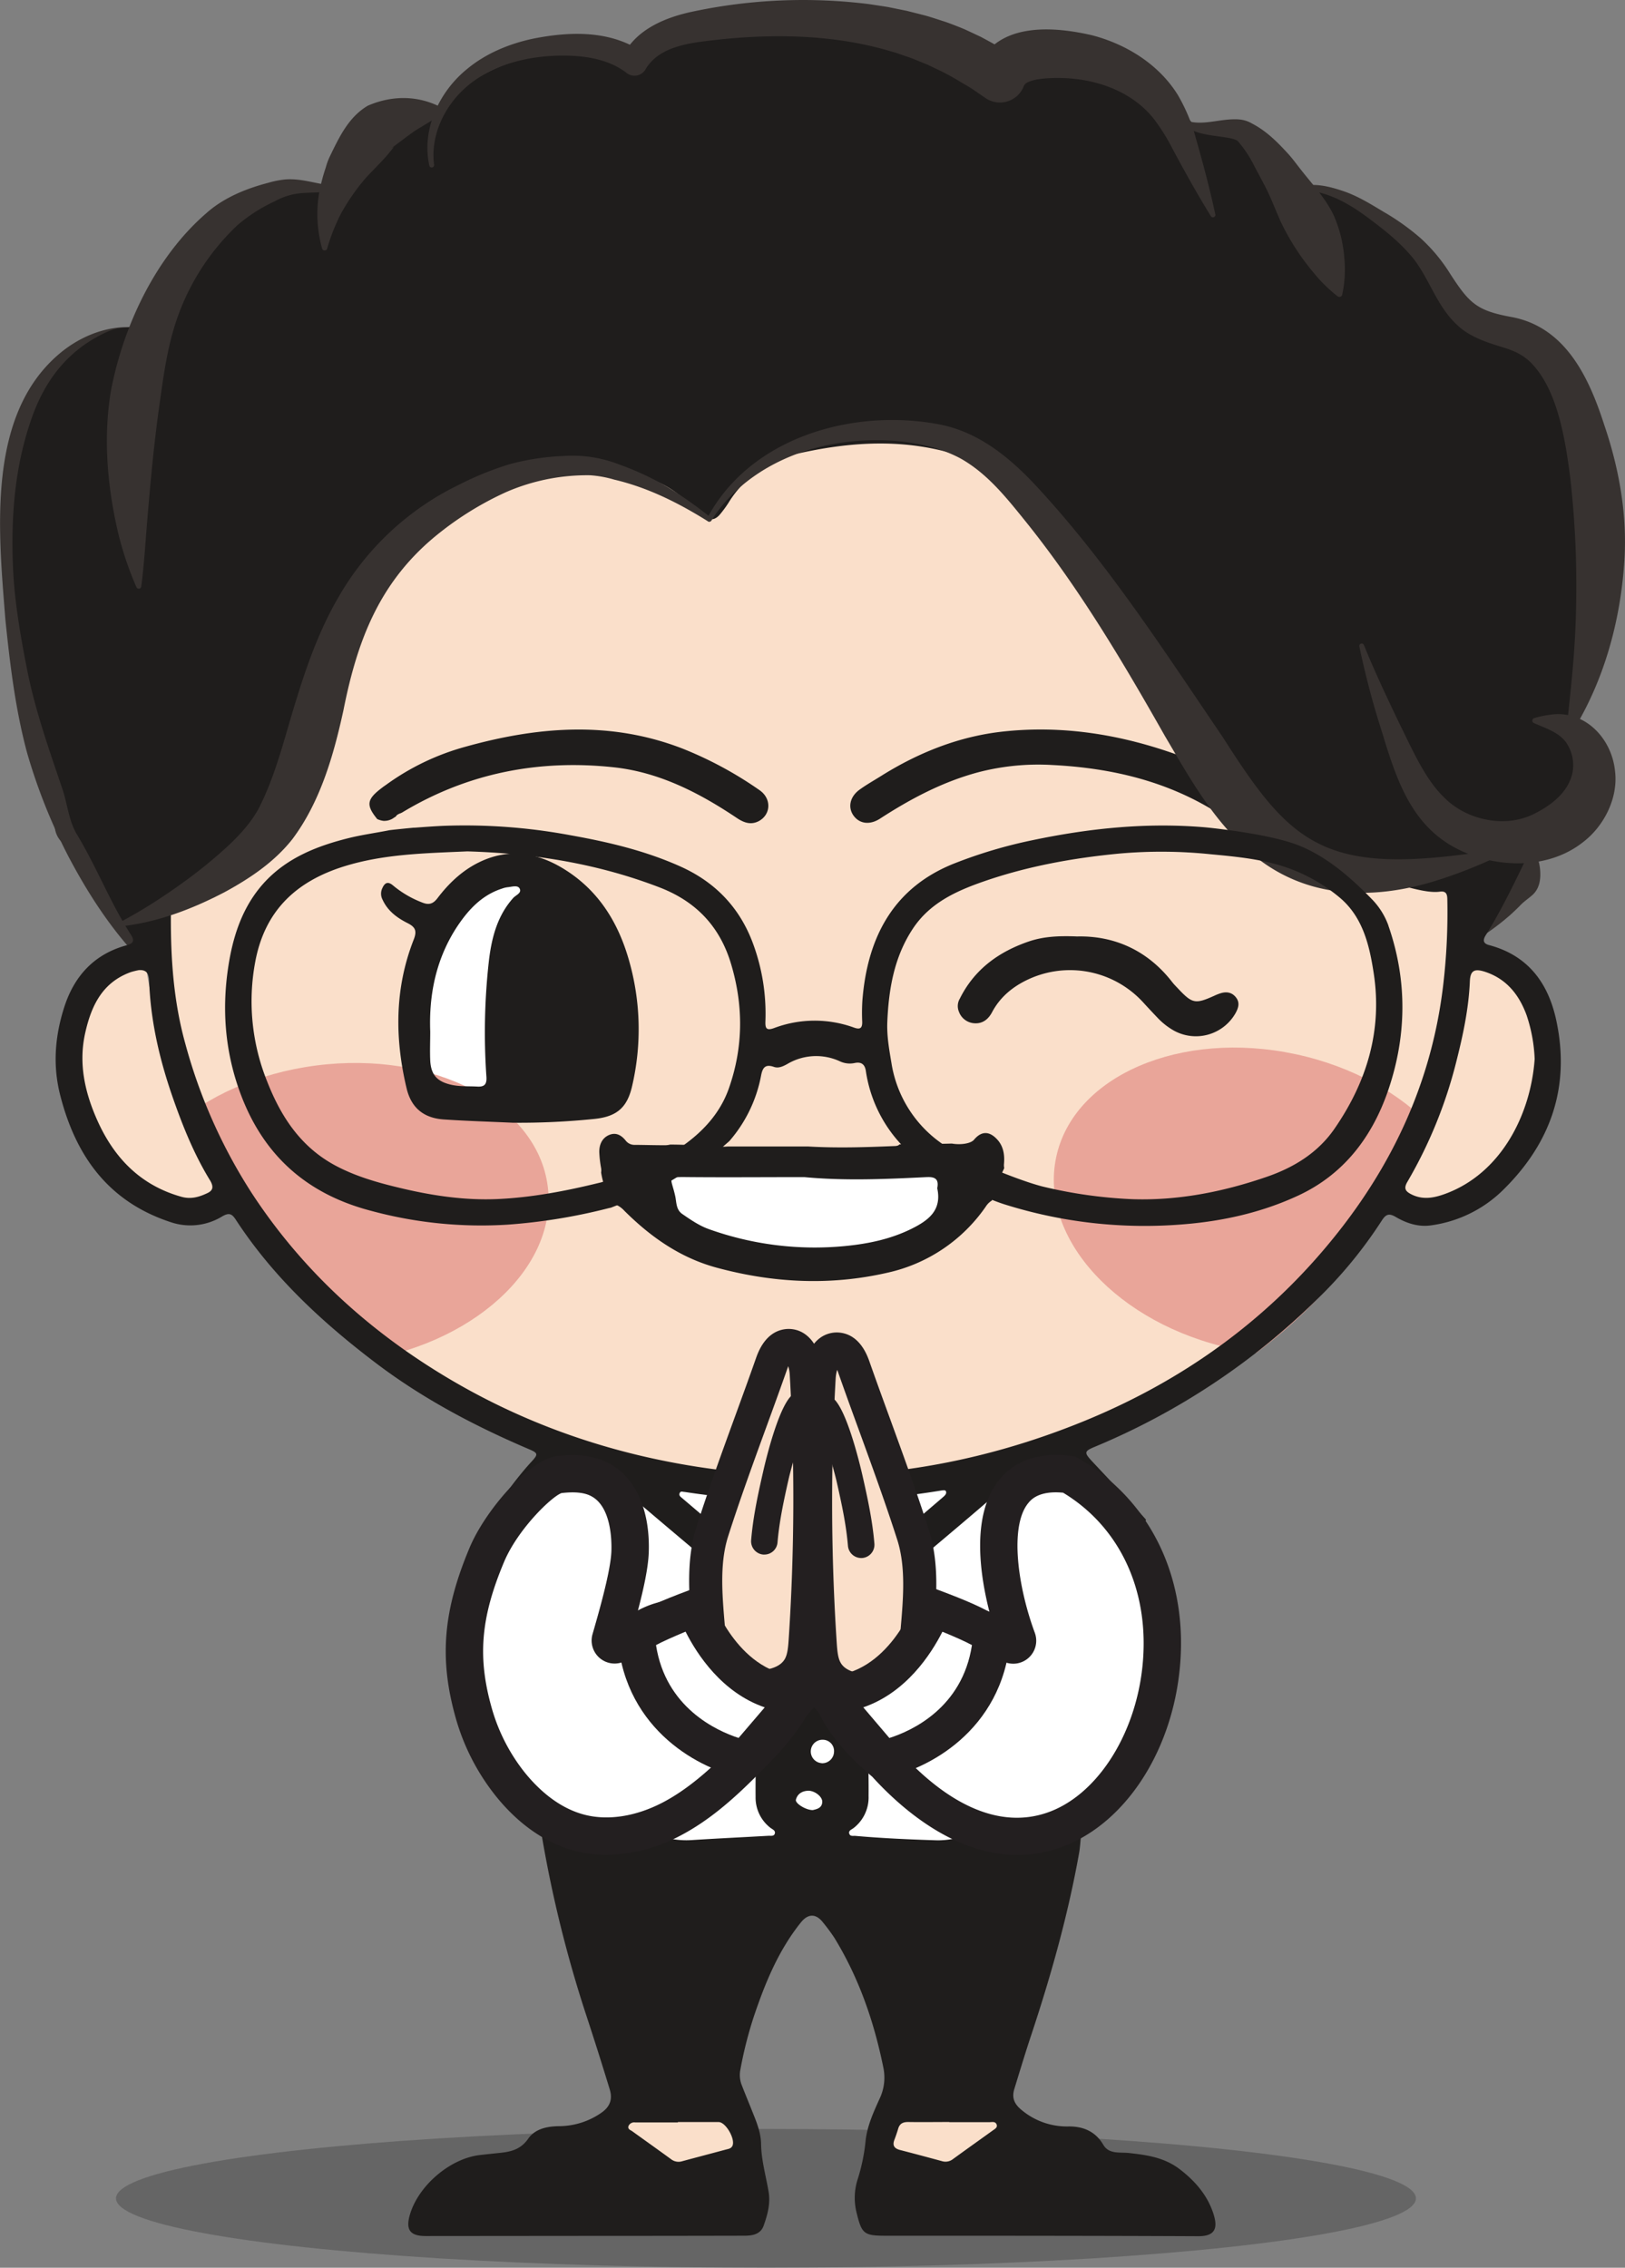 <svg xmlns="http://www.w3.org/2000/svg" xmlns:xlink="http://www.w3.org/1999/xlink" viewBox="0 0 608.89 849.43"><rect x="0" y="0" width="608.89" height="849.43" fill="#808080" stroke="none"/><defs><style>.cls-1{fill:none;}.cls-2{fill:#343333;opacity:0.34;}.cls-3{fill:#373230;}.cls-4{fill:#fadfca;}.cls-5{fill:#fff;}.cls-6{clip-path:url(#clip-path);}.cls-7{fill:#e9a599;}.cls-8{fill:#1f1d1c;}.cls-9{fill:#231f20;}</style><clipPath id="clip-path"><path class="cls-1" d="M546.24,371.28s-8,131.79-143.78,167.35S186.68,533,186.68,533s-86.26-48.8-106.83-99.84-16.07-97-16.07-97L34.93,190.92,285.62,23.19,556.16,290.12Z"/></clipPath></defs><g id="Layer_2" data-name="Layer 2"><g id="Layer_1-2" data-name="Layer 1"><ellipse class="cls-2" cx="287.01" cy="823.44" rx="243.54" ry="25.99"/><path class="cls-3" d="M51.76,124.6c-10.72,0-20.52,5.61-27.38,13.52-14.28,16.39-14.16,39-12.34,59.71a326.28,326.28,0,0,0,8,49.93c2.47,9.7,5.5,19.47,8.15,29.1,1,3.19,1.86,6.45,2.71,9.68.82,2.79,2,6.88,2.68,9.7,2.61,9.07,5.23,18.19,8,27.23,3.13,10.43,6.47,20.86,9.42,31.75a.93.93,0,0,1-.65,1.14.94.94,0,0,1-.94-.28c-9.42-10.57-17-22.5-23.6-34.95a212.1,212.1,0,0,1-15.68-39.21c-4.39-16.31-6.41-33.25-8.13-50C-.49,199.79-5.23,156,22,132.71c8.16-7,19.15-11.35,29.91-9.91a.9.9,0,0,1-.13,1.8Z"/><path class="cls-3" d="M551.27,351.2c1.85-6.55,4.07-13.52,6.33-19.94a36.41,36.41,0,0,0,1.12-5.06c1-4.77,5.81-7,10.23-8.39a23.12,23.12,0,0,1,4-.76,1.61,1.61,0,0,1,1.6.82A19.05,19.05,0,0,1,577,325c.45,3.93.06,7.82-3,10.42-1.41,1.21-3,2.3-4.24,3.58-.94,1-2.88,2.83-3.88,3.73a95,95,0,0,1-8.57,6.67c-1.33.87-3.25,2.16-4.63,2.92a1,1,0,0,1-1.43-1.11Z"/><path class="cls-3" d="M53.52,329.21c-15.71,0-24.61-8.36-30.17-13.58a9,9,0,1,1,12.34-13.15c6.52,6.12,11.22,9.75,21.56,8.45,5-.63,10.53-5.12,16.28-13.35,3.13-4.49,5.47-15.46,6-27.94a9,9,0,1,1,18,.69c-.37,9.65-2,27.37-9.19,37.58C79.39,320.68,70,327.52,59.49,328.83A48.35,48.35,0,0,1,53.52,329.21Z"/><path class="cls-4" d="M246.91,816.12a4.53,4.53,0,0,0,5.2,1.26l24-5.41a27.79,27.79,0,0,0,1.85-11.63,14.45,14.45,0,0,0-5.24-10.28,19.59,19.59,0,0,0-8.27-3.16c-8.69-1.68-27.92-3.85-34,4.62C223.59,801,240.85,810.78,246.91,816.12Z"/><polygon class="cls-4" points="339.23 788.28 373.28 788.28 383.45 800.22 348.96 817.02 329.94 810.39 339.23 788.28"/><path class="cls-5" d="M400.69,682.49l4.43-66.77,7.11,7.34A161.67,161.67,0,0,1,418,599.49c2.62-8.38,5.62-16.7,9-24.85-19.15-18-31-29.15-31-29.15s-61.3,11.62-66.51,11.74-84.5-4.7-84.5-4.7l-30.52-9.39s-21,20.92-38.48,41.2c.48,1.29,1,2.59,1.44,3.88,2.79,7.66,5.61,15.34,8,23.14q2.43,8.08,4.08,16.36c3.11-5.3,7.11-9.83,12.82-11.72-1.5,14.22-3,28.77.33,42.68s12.36,27.32,25.92,31.87c7.39,2.48,15.51,2.19,22.84,4.83,5.07,1.82,9.63,5,14.88,6.21,8,1.83,16.15-1.15,24.18-2.76,12.35-2.48,25.09-1.72,37.66-.94l40.13,2.48c4.34-8.14,11.21-10.55,13.1-1.52,1.92,9.21,12-8.2,13.26-8S413.53,681.3,400.69,682.49Z"/><path class="cls-4" d="M62.3,306.65l-5.17,69.52-2.75-15.73C42.08,358.27,30,368.12,26.23,380s-.85,25,4.08,36.43c4.51,10.48,11,20.49,20.36,26.94s22.2,8.75,32.45,3.74c30.79,33,62.65,66.78,103.56,85.84,39.39,18.35,84.07,21.54,127.53,21.18,35-.29,70.87-2.92,102.54-17.74,16.17-7.58,30.78-18.14,44.56-29.5a424.33,424.33,0,0,0,58.78-59.12c6.56,6.19,18.53,6.59,26.91,3.27s15-10,20.34-17.28c9.74-13.19,16.29-29.67,13.81-45.87s-15.92-31.25-32.31-31.79a133.5,133.5,0,0,0-7.5-37.39c-1-2.91-2.28-5.94-4.75-7.79-4.39-3.28-10.53-1.6-16-1.65-9.84-.08-18.78-6.37-24.61-14.3s-9.1-17.4-12.41-26.67c-12.38-34.64-26.86-69.24-50.4-97.51s-57.5-49.73-94.27-50.68c-18.93-.49-39.46,5.55-50.21,21.14-5.07,7.36-7.58,16.25-12.67,23.59-1.41,2-3.21,4-5.63,4.48-3,.54-5.78-1.49-8.24-3.29A98.22,98.22,0,0,0,115,203.85c-9.4,20.2-11.93,43.59-24.55,62C80.54,280.21,63.6,289.23,62.3,306.65Z"/><path class="cls-5" d="M199.49,413.18l-47.32-5.3s1.51-65.39,23.53-76.7S211,340.66,211,340.66l.88,71.64Z"/><path class="cls-5" d="M245.48,436.62H361.34a28.13,28.13,0,0,1-12.9,26.43c-15.4,10.27-61.84,12-64.05,11.16s-37.81-13.91-37.81-13.91Z"/><g class="cls-6"><ellipse class="cls-7" cx="473.64" cy="450.03" rx="56.42" ry="79.63" transform="translate(-65.42 819.19) rotate(-77.94)"/><ellipse class="cls-7" cx="125.56" cy="454.61" rx="80.3" ry="55.95" transform="translate(-57.17 19.82) rotate(-7.36)"/></g><path class="cls-8" d="M371.67,449.68a76.17,76.17,0,0,1,4.62-12.13,5.21,5.21,0,0,1-.09-1.62c.28-3.36-.18-6.6-2.62-9.2-2.95-3.16-5.9-3.07-8.62.18-1.22,1.47-5.07,2-8.31,1.43-6.54.22-13.08.05-19.62.31-.57.69-1.66.61-2.55.65-10.53.44-21.07.75-31.62.14-10,0-20,0-29.93,0-1.1,0-2.55.38-3.24-.6-6.17.36-12.4-.1-18.57-.12a8.11,8.11,0,0,1-2.21.25c-3.63,0-7.25-.11-10.88-.14a4.16,4.16,0,0,1-3.56-1.57c-1.58-2-3.62-3.24-6.24-2.13s-3.7,3.61-3.68,6.36a41.48,41.48,0,0,0,.69,6.07,4.81,4.81,0,0,1,0,1.61,28.89,28.89,0,0,0,3.36,9.75,16.76,16.76,0,0,0,1.37,2,9.3,9.3,0,0,1,4,2.62c9.81,9.76,20.9,17.6,34.6,21.3,21.18,5.72,42.43,6.8,63.91,1.89a60.62,60.62,0,0,0,36.93-24.83A6.84,6.84,0,0,1,371.67,449.68Zm-29.92,10.49c-8,4-16.5,5.73-25.18,6.57a117.66,117.66,0,0,1-50.86-6.31c-3.68-1.3-6.83-3.49-10-5.66-2.45-1.66-2.19-4.41-2.7-6.72-1.6-7.34-3.77-7.23,5.51-7.14,14.27.12,28.55,0,42.83,0,15.3,1.44,30.59.75,45.87,0,3.07-.15,4.6.68,4,4a.92.92,0,0,0,0,.33C352.88,453.26,348.07,457,341.75,460.17Z"/><path class="cls-8" d="M329.77,306.62c11.46-7.42,23.38-13.75,36.7-17.33a89.27,89.27,0,0,1,28-2.73c22.18,1.13,43.25,6.1,62.21,18.23.34.22.8.3,1,.78a28.72,28.72,0,0,0,7.68.59,8.13,8.13,0,0,1,1.31-1c-.82-5-2.86-7.57-6.29-11-1.13-1.14-3.92-4-5.14-5.05,0,0,0,.06,0,.09-4.85-2.12-9.2-4.72-14-6.44-21.22-7.64-43.09-11.2-65.52-8.73-16.38,1.8-31.59,7.86-45.61,16.65-2.68,1.68-5.46,3.24-8,5.08-3.66,2.63-4.51,6.66-2.28,9.75S325.93,309.12,329.77,306.62Z"/><path class="cls-8" d="M284.55,295.94a141.94,141.94,0,0,0-28.62-15.47c-27.19-10.59-54.42-8.35-81.76-.7A91.78,91.78,0,0,0,144.63,294c-.46.33-.94.63-1.39,1-5.76,4.32-6.25,6.46-1.9,11.79a8,8,0,0,0,2.32.68,6.22,6.22,0,0,0,3.42-.82c.4-.27.8-.54,1.22-.78.54-1,1.66-1.1,2.41-1.55,24.48-14.78,51.19-19.95,79.33-16.91,17,1.84,32,9.56,46.08,19,2.63,1.76,5.27,2.71,8.25,1.13C288.9,305.05,289.17,299.1,284.55,295.94Z"/><path class="cls-8" d="M592.71,263.13a11.7,11.7,0,0,0,.51-1.62c4.52-19,8.1-38.26,8-57.91a151,151,0,0,0-2.51-29c-2.68-13.4-6.25-26.48-15.53-37.06-6.84-7.81-14.66-14.18-25.68-14.89a3.42,3.42,0,0,1-2.88-2.05c-.72-1.28-1.39-2.59-2.13-3.85-8.82-15-21.51-26.11-35.86-35.48-9.06-5.91-18.74-10.64-29.81-11.16-3.93-.19-5.7-2.09-7.69-5.18-6.81-10.57-15.87-17.88-29.27-17.79a4.35,4.35,0,0,1-3.6-1.59,64.21,64.21,0,0,0-10-9.66c-18.49-14.65-39.22-20-62.35-14.62a11.58,11.58,0,0,1-8.63-1.12C349.14,11.78,332.09,6.66,313.66,7c-6.35.1-12.71.19-19.05,0C274.74,6.3,256.4,11.66,239,20.86a7.73,7.73,0,0,1-6.1.62A67.37,67.37,0,0,0,207,19.55a73.05,73.05,0,0,0-43.45,21.74c-3.63,3.7-7,7-12.64,5.94a4.64,4.64,0,0,0-2,.42,38.75,38.75,0,0,0-23.7,19.47A4.38,4.38,0,0,1,121,69.8,48.24,48.24,0,0,0,103,73.92c-21.59,10.15-39.44,24.6-51.3,45.68-1.21,2.14-2.5,3.14-5,3.13-3.21,0-6.17,1.29-9,2.74-13.11,6.75-21.16,17.71-25.9,31.36C5.58,174.6,4.13,192.92,4.83,211.6c.5,13.17,2.73,26,5.26,38.89,3,15.34,8.2,30,13.21,44.79,2,5.75,2.36,12.05,5.57,17.35,7.38,12.2,12.49,25.61,20.25,37.59,1.39,2.16.76,3.19-1.61,3.83-12.21,3.3-19.72,11.55-23.46,23.27-3.46,10.81-4.36,21.77-1.47,33,5.86,22.87,18.17,39.87,41.43,47.48a22.87,22.87,0,0,0,19.24-2.17c2.62-1.52,3.68-.95,5.1,1.23,14,21.46,32.46,38.53,52.68,53.84,17.58,13.3,37,23.52,57.22,32.14,3.38,1.43,3.47,1.89.88,4.68-7.69,8.31-27.32,34-18.24,40.69,2.61,1.93-2.91-9.1-4-7.74,1.56,3.84-1,3.85.44,7.73.24.66.47,1.31.71,2,.85-1.14,1.67-2.31,2.55-3.44,9.59-12.36,20.29-23.79,31.14-35.06a6.47,6.47,0,0,1,7.32-1.85c4.47,1.37,8.58,3,12.26,6.2,15.54,13.39,31.3,26.53,47,39.74,3.11,2.61,6.18,4.8,10.72,2.48,2.39-1.22,1.68,1.24,1.36,2.28a86.9,86.9,0,0,0-2.68,11.23,372.52,372.52,0,0,0-4.59,61.32,14.29,14.29,0,0,0,5.54,11.53c.75.6,2.05,1,1.64,2.25-.34,1-1.54.7-2.4.75-9.62.55-19.25,1-28.87,1.62-7.94.48-14.93-2.1-21.38-6.48-1.22-.82-2.38-1.73-3.6-2.56-3-2.06-3.81-1.72-4,1.8a2.83,2.83,0,0,1-.53,1.9c-2.16,2.35-10.22,1.09-12.22-1.43-6.16-7.74-6.42-16.87-6.63-26.05-.07-3.17,0-6.34,0-9.52-.76-11.36.83-22.64,1.11-34A99,99,0,0,0,209,586.62c-.63-2.58-1.94-4.47-4.86-4.17s-3.09,2.81-2.91,4.93c.82,9.23-2.88,16.63-8,24.12-2,2.94-3.77,6-5.45,9.06a168,168,0,0,1,4,22.36c1-2.83,2.11-5.65,3.19-8.47.49-1.27,1-2.46,2.64-2.81a6.73,6.73,0,0,1,.22,1.45c-.65,12,0,24,.5,36,.12,3.28.35,6.68,1.91,9.56,1.78,3.28,2.36,6.66,3,10.26a463.64,463.64,0,0,0,16.23,65.33q4.66,14.14,9,28.39c1.09,3.57.21,6.44-3.17,8.77a28,28,0,0,1-15.87,5c-4.48.06-8.94,1-11.51,4.69-2.77,4-6.44,4.9-10.66,5.32q-3.72.38-7.41.8c-11.3,1.28-23.34,11.66-26.37,22.71-1.47,5.39.29,7.63,6,7.63l57.51-.05q31,0,61.92-.07c3.13,0,6.11-.54,7.25-3.81,1.41-4,2.58-8.14,1.85-12.57-1-6-2.74-11.86-2.83-18-.07-4-1.51-7.74-3-11.42-1.37-3.47-2.81-6.91-4.16-10.39a10.23,10.23,0,0,1-.62-5.9,149.9,149.9,0,0,1,5.06-20c4.23-12.56,9.22-24.78,17.64-35.26,2.7-3.36,5.67-3.38,8.32.06a68.59,68.59,0,0,1,4.23,5.72c9.19,15,14.84,31.35,18.33,48.53a18.34,18.34,0,0,1-1.42,11.78c-2.25,5-4.62,10.12-5.22,15.69a69.87,69.87,0,0,1-3,14.52,22.76,22.76,0,0,0-.31,12.68c1.85,7.57,2.71,8.37,10.58,8.38,39.13,0,78.26,0,117.39.18,6.22,0,7.42-2.87,5.72-8.27-2.22-7-6.85-12.36-12.64-16.8s-12.29-5.35-19.09-6.1c-3.35-.37-7.45.55-9.57-3.06-3-5.12-7.65-6.94-13.08-6.89a26.41,26.41,0,0,1-17.49-6.11c-2.81-2.27-3.8-4.63-2.78-7.93,2.06-6.69,4.07-13.39,6.27-20,7.45-22.41,13.84-45.08,18-68.36.79-4.38.3-9.13,2.77-13.14a16.89,16.89,0,0,0,2.48-7.31A317.91,317.91,0,0,0,410.79,635c0-1.08-.54-2.24.37-3.29l.11.05c.45-7.15-.33-8.44,1.44-15.39-1.38-2.12-1.56-5.57-3-7.66-2-2.9-2.25-10.36-2.1-13.94.1-2.6-.19-5.21-.3-7.82-.09-2.12-.29-4.29-3.05-4.48s-4,1.56-4.7,4c-1.61,5.48-2.05,11.14-2.6,16.77-.29,2.92,0,5.89,0,8.84l.19,6c.45,7.24.47,8.52.82,15.77.61,12.37-.18,24.7-.92,37a8.47,8.47,0,0,1-1.44,4.11c-1,1.62-2.07,3.25-3,4.93-3.08,5.58-6.35,6.79-12.51,4.66-1.34-.46-1.55-1.35-1.59-2.61-.13-3.32-1.06-3.79-3.85-1.82-4.54,3.21-9.05,6.41-14.54,7.92a30.13,30.13,0,0,1-9,1.29c-10.2-.32-20.39-.76-30.56-1.66-.85-.08-2,.29-2.34-.84s.8-1.51,1.49-2a14.51,14.51,0,0,0,5.75-12.11,366.29,366.29,0,0,0-4.82-62c-.58-3.45-1.68-6.81-2.54-10.21-.19-.76-.56-1.61.06-2.27s1.48,0,2.12.32c3.73,2,6.56,0,9.25-2.17,8-6.54,15.92-13.1,23.8-19.76,8.75-7.38,17.49-14.77,26.05-22.38,3.49-3.09,7.68-4.22,11.88-5.5,2-.6,3.21.78,4.39,2,9.89,10.08,19.61,20.31,28.49,31.24,1.64-4.3,3.42-8.55,5.27-12.76-6.51-7.4-13.35-14.53-20.09-21.75-3.22-3.45-3.14-3.88,1.15-5.66a262.34,262.34,0,0,0,82.91-55,166.55,166.55,0,0,0,24.33-29.56c1.48-2.31,2.6-3,5.29-1.42,4,2.36,8.55,3.86,13.3,3.13a47.53,47.53,0,0,0,26.45-12.8c18.21-17.63,25.78-38.9,20.38-64-3-14-10.61-24.31-25.19-28.17-2.37-.63-2.32-2-1.16-3.81,5.29-8.45,9.66-17.39,14-26.33a10.68,10.68,0,0,1,3.47-4.06c5.64-4.06,10.87-8.6,14.86-14.31,5.85-8.38,10.06-17.66,4.82-27.49C591.06,272.66,590.69,268.27,592.71,263.13ZM274.36,803.93c-.51.88-1.48,1-2.33,1.22-5.45,1.47-10.92,2.9-16.37,4.37a4.58,4.58,0,0,1-4.16-.71c-4.83-3.53-9.73-7-14.57-10.49-.66-.47-1.86-.79-1.42-2A2.33,2.33,0,0,1,238,795H254v-.14c5.09,0,10.18,0,15.26,0C272,794.85,275.78,801.54,274.36,803.93Zm60.77-2.42c.53-1.37,1-2.76,1.42-4.17.59-2,1.92-2.53,3.87-2.5,5.09.08,10.19,0,15.29,0v.06c5,0,10,0,15,0,1,0,2.22-.37,2.71.83s-.71,1.75-1.5,2.33c-4.95,3.57-9.94,7.1-14.88,10.7a4.53,4.53,0,0,1-4.15.72c-5.14-1.39-10.27-2.77-15.42-4.1C335.3,804.87,334.24,803.82,335.13,801.51ZM77.5,447c-3,1.4-6,2.26-9.49,1.29-15.5-4.33-25.44-14.77-31.71-29-4.55-10.31-6.93-21.06-4.36-32.44,2.29-10.18,6.43-18.91,17.11-22.74a28.24,28.24,0,0,1,3-.73c3-.2,3.74,1.5,3.83,4,.53,15.2,4,29.88,9,44.13,3.74,10.68,8,21.21,14,30.91C80.11,444.7,79.76,446,77.5,447ZM292.06,565.27a92.67,92.67,0,0,1-8.21,17.06c-.86,1.45-2,1.16-3.11.2l-25.07-21.32c-.58-.49-1.4-1-1-1.93s1.16-.44,1.8-.45a311.94,311.94,0,0,0,33.41,3.26C292.14,562.16,292.67,563.48,292.06,565.27Zm4.42,77.31c1-1.64-1.23-5.1,2.16-5.61,1.81-.28,2.89,1.93,2.87,3.94,0,2.31-1.16,4-3.48,4.29C296.42,645.43,296.37,644.06,296.48,642.58Zm7.77-42.47c2.44,0,2.95,1.62,2.92,3.62,0,2.58-1.73,3.48-4,3.59-1.75.08-2.33-1.05-2.16-2.85C301.44,602.68,301.08,600.11,304.25,600.11ZM301.48,576c.3-2.14.58-5.57,2.59-5.72,2.64-.19,1.72,3.6,3,5.07,0,2.16-1.22,2.87-2.82,2.92C302.81,578.3,301.25,577.61,301.48,576Zm6.71,42.94c1.54-.25,2.43,2.31,2.41,6.62.08,1.37-.18,2.53-1.83,2.66-2,.17-4.53-2.51-4.37-4.77S305.76,619.34,308.19,618.93ZM304.58,678c-2.59.05-6.72-2.52-6.35-3.9.58-2.19,2.3-3.23,4.53-3.34,2.43-.1,5.44,2.18,5.34,4.21C308,677.26,306.06,677.64,304.58,678Zm3.26-17.58a4.39,4.39,0,0,1,.58-8.76,4.22,4.22,0,0,1,4.09,4.54A4.42,4.42,0,0,1,307.84,660.45ZM353.1,561q-9.66,8.29-19.35,16.55c-1.9,1.62-3.87,3.14-5.73,4.79-1.55,1.37-2.62,1.38-3.74-.55a107.18,107.18,0,0,1-7.68-15.85c-.57-1.51-1.31-3.65,1.51-3.82A332.67,332.67,0,0,0,353,558.25c.46,0,1.37-.3,1.52.6S353.77,560.4,353.1,561ZM492,472.7c-23.71,26.4-52.51,45.9-85.19,59.35-41.36,17-84.45,23.83-129.15,19.43-43.29-4.25-83.49-17.61-119.83-41.57-25.3-16.69-46.77-37.43-63.49-63a198.52,198.52,0,0,1-24.89-55.93c-5-17.88-5.74-36.2-5.33-54.63,0-2.37,1-3.37,3.33-3.82,26.62-5.24,49.7-29.18,54.46-56.19,2.2-12.49,4.14-25,8.66-37,9.21-24.49,26.68-41,49.48-52.75a115.42,115.42,0,0,1,24.95-9.4,15.29,15.29,0,0,1,2.37-.17c4.23-.32,8.5.66,12.72-1,1.94-.77,4.28.38,6.46.49,10.47.52,20.65,2.51,28.95,9.76,2.64,2.31,5.36,4.54,8,6.85,2.38,2.09,4.5,1.76,6.41-.6a41.68,41.68,0,0,0,3-4.1,40.6,40.6,0,0,1,26.52-18.64c17.21-3.82,34.53-5.24,51.93-1.35,20.24,4.51,36.61,15.3,49.66,31.27,11.75,14.38,20.69,30.55,29.36,46.86a379.25,379.25,0,0,0,22.46,37.86,74.91,74.91,0,0,1,7.95,7c3.74,3.88,7.33,8.58,8.06,14.07l.05,0,.2.16c4.44-.28,8.37,12.89,12.63,14.11,8.33,2.41,10.46,5.06,17.09,10.69,5.27,4.46,8.29-5.18,12.82,0,.33-.08,5.9,0,6.41,0,6.24.35,15.27,4.35,21.47,3.54,2.21-.29,2.75.77,2.79,2.72a232,232,0,0,1-1.62,32.91C535.86,409.38,518.43,443.24,492,472.7ZM556.43,364c8.1,2.66,12.81,8.64,15.61,16.33a58.5,58.5,0,0,1,3,16.34c-1.47,20.8-12.58,42.92-33.66,50.56-4.17,1.51-8.24,2.27-12.49.16-2.26-1.13-3-2.21-1.56-4.68a171.65,171.65,0,0,0,18.29-44.81c2.51-9.88,4.67-19.85,5.13-30.11C550.89,363.6,552.33,362.68,556.43,364Z"/><path class="cls-8" d="M403.58,350.77c13.71-.33,26.27,5,35.66,17.11.62.8,1.35,1.53,2.05,2.27,5.47,5.83,6.54,6.05,13.74,2.81a19.18,19.18,0,0,1,2.21-.88c2.24-.72,4.29-.46,5.84,1.47s1,3.83,0,5.73a17.08,17.08,0,0,1-23.19,6.77,26,26,0,0,1-6.14-4.81q-2.7-2.82-5.34-5.71a37.14,37.14,0,0,0-41.51-9.39c-6.37,2.64-11.82,6.68-15.17,13-1.44,2.71-3.63,4.43-6.83,4.13a6.58,6.58,0,0,1-5.61-4.36,5.46,5.46,0,0,1,.37-4.88c5.48-11,14.65-17.59,26-21.44C391,350.81,396.57,350.48,403.58,350.77Z"/><path class="cls-8" d="M192.16,420.54c-8.6-.39-17.21-.65-25.79-1.22-7.34-.48-12.19-4.1-14-11.6-4.51-18.87-4.51-37.53,2.65-55.77,1.28-3.26.62-4.67-2.19-6.12-4-2-7.55-4.58-9.5-8.87a4.78,4.78,0,0,1-.1-4.22c1-2.26,2.21-2.66,4.13-1a38.44,38.44,0,0,0,10.8,6.3c2.58,1.06,4.16.51,5.79-1.64,4.23-5.57,9.27-10.35,15.58-13.42,11.52-5.61,22.47-3.54,32.85,3.2,12.22,7.94,19.3,19.61,23.23,33.28a93.59,93.59,0,0,1,1.23,47.41c-1.85,8.08-5.81,11.39-14.12,12.25A276.27,276.27,0,0,1,192.16,420.54ZM161.21,386.4c0,3.62-.16,7.25,0,10.86.3,5.4,2.59,7.86,7.9,9.07,3.24.73,6.54.48,9.81.67,2.73.15,3.5-1,3.34-3.63a239.53,239.53,0,0,1,1-44.08c1.05-8.34,3.18-16.44,9.1-23,1-1.06,3.34-1.85,2.28-3.58-.79-1.26-2.95-.5-4.5-.38a9.1,9.1,0,0,0-2,.5c-7.92,2.54-13.06,8.4-17.34,15C163.35,359.58,160.69,372.63,161.21,386.4Z"/><path class="cls-3" d="M125.56,71.31c-4.08.87-8.35.73-12.17,1A24.66,24.66,0,0,0,103,75.38a59.55,59.55,0,0,0-14.06,9,87.34,87.34,0,0,0-21.53,32.06c-4.12,10.55-5.81,21.78-7.35,33-2.81,19.22-4.36,38.6-5.87,58.05-.37,4-.69,8.08-1.27,12.21a.93.93,0,0,1-1.06.81.94.94,0,0,1-.72-.54,122.23,122.23,0,0,1-6.92-20.57c-4-17.18-5.57-35.29-2.69-52.82,4.61-24.38,16.72-50.25,35.73-66.68,6.47-5.82,15-9.28,23.2-11.41a34.94,34.94,0,0,1,6.5-1.28c6.36-.49,12.4,2,18.44,2.36a.91.91,0,0,1,.13,1.79Z"/><path class="cls-3" d="M120.74,93.25a47.81,47.81,0,0,1-1.24-20.52,67.92,67.92,0,0,1,2.6-10.08,23.31,23.31,0,0,1,1.47-4l.6-1.25c3.3-6.76,6.77-13.77,13.67-17.82,9.14-3.94,18.87-3.92,27.73.77a1.08,1.08,0,0,1,.5,1.44c-4,3.8-8.47,5.5-12.42,8.51-1.89,1.38-4.64,3.45-6.53,4.88l-.42.31s-.1.06-.08.06a4.42,4.42,0,0,0,.6-.34l.11-.06c.32-.2.19-.05.12.06-.21.3-.59.78-1,1.27-2.67,3.42-6.58,7.06-9.61,10.43a78.35,78.35,0,0,0-9.2,13.34,74.78,74.78,0,0,0-5.1,13,1,1,0,0,1-1.81,0Z"/><path class="cls-3" d="M160.88,62.09c-3-13.47,3.57-27.65,14.05-36.17,7-5.85,15.72-9.47,24.6-11.39,13.65-2.75,28.89-3.34,41.06,4.84L233.37,21c4.88-10,16-14.51,26.15-16.65a199.22,199.22,0,0,1,66-2.82c1.68.26,5.52.82,7.14,1.09l7.11,1.44c1.53.39,5.59,1.41,7.08,1.8s5.44,1.71,7,2.2,5.41,2,6.9,2.62,5.2,2.41,6.73,3.11c2.83,1.53,5.94,3.14,8.62,4.94l4.17,2.74L365.93,26A27.68,27.68,0,0,1,367.25,23c8.28-14.74,28.16-13,42.06-9.76,12.8,3.36,24.91,10.88,32,22.29a66.19,66.19,0,0,1,6.81,16.35c2.69,9.41,5.18,18.79,7.26,28.39a.91.91,0,0,1-1.67.68c-5.17-8.33-9.9-16.9-14.47-25.42a72.06,72.06,0,0,0-7.2-11.38c-9.27-11.33-24.65-15.61-38.85-14.88-2.94.16-6.78.59-8.77,1.94a3.25,3.25,0,0,0-1,1.54,9.59,9.59,0,0,1-14.12,4c-2-1.34-4.86-3.43-6.92-4.61s-5.08-3.09-7.25-4.18c-.92-.53-2.79-1.47-3.75-1.9l-3.82-1.82-5.91-2.41-6.07-2.09-4.14-1.19c-19.8-5.46-40.55-5.88-61-3.85-10.28,1.22-22.75,1.92-28.41,11a4.78,4.78,0,0,1-7.22,1.65c-5.61-4.45-13.59-6.29-21.7-6.49C197,20.4,179.26,25,169.28,38.46c-4.92,6.61-7.74,15-6.62,23.3a.91.91,0,0,1-1.78.33Z"/><path class="cls-3" d="M443.91,45c5.64,2.1,11.25.08,17.13-.27,2.71-.13,5.25-.11,8,1.49,5.69,2.94,9.82,7.22,13.9,11.68,1.76,2,3.3,4.17,4.89,6.14,4.29,5.45,9.11,10.53,12.05,16.92a49.45,49.45,0,0,1,3.89,16.29,43.91,43.91,0,0,1-.85,13.14,1.08,1.08,0,0,1-1.7.61,56,56,0,0,1-9.22-9.1,89.37,89.37,0,0,1-12.24-19.13c-1.56-3.56-3-7.26-4.65-10.78-1.47-3.08-3.7-7.07-5.26-10.08a42.9,42.9,0,0,0-5.78-8.74c-.47-.83-2.23-1.2-3.37-1.45-3.8-.7-8.12-.94-12-2.16-1.34-.43-7.21-2.69-5.82-4.32a.91.91,0,0,1,1-.24Z"/><path class="cls-3" d="M486.46,70.13c5.64-1.87,11.6-.34,17,1.5s10.26,4.89,15,7.73a89.07,89.07,0,0,1,13.9,9.91,63,63,0,0,1,11.12,13.44c7,10.75,9.74,13.63,22.71,16,20.45,3.7,29.24,22.79,34.92,40.44,5.6,16.39,8.71,33.87,7.52,51.19-1.49,22.81-7.83,45.46-20.07,64.76a.92.92,0,0,1-1.28.28,1,1,0,0,1-.42-.88c1.16-11.2,2.42-22,3.1-32.69a361.36,361.36,0,0,0-1.6-63c-1.78-13.64-4.56-31.89-13.92-42.11-3.14-3.5-6.62-5.17-11.35-6.62-5.5-1.66-12.33-3.84-16.8-8.09-8.72-7.82-11-19.47-18.92-27.71-4.3-4.76-9.87-9.07-15.16-13s-11.17-7.46-17.58-9.11a16.68,16.68,0,0,0-7.68-.31.9.9,0,0,1-.5-1.72Z"/><path class="cls-3" d="M511.07,241.62c4,9.91,9.09,20.67,13.76,30.35,4.57,9.19,9.28,20.07,16.39,26.83,8.44,8.51,22.81,11.39,33.36,6.16,6.92-3.37,13.23-8.44,14.66-15.69a15,15,0,0,0-2.69-11.55c-2.91-3.63-7.6-5-11.87-6.92a1,1,0,0,1,.12-1.8,36.17,36.17,0,0,1,5.85-1.25c13-2.06,23.34,8.68,24.52,21.24,1.18,10.09-4.26,20.62-12.13,26.55-11.06,8.67-26.34,9.54-39.29,5.55-22.92-7.17-29.46-25.54-35.76-46.4a315.94,315.94,0,0,1-8.64-32.56.9.9,0,0,1,1.72-.51Z"/><path class="cls-3" d="M265,194.09c16.12-30.33,54.6-41.25,86.89-35.14,15.25,2.89,27.26,13.08,37.4,24.19,26.21,28.45,47.27,61.21,68.91,93,22.88,35.93,35.14,49.13,80.24,45,7.84-.69,16.12-1.94,24-2.88a.93.93,0,0,1,1,.81.91.91,0,0,1-.51.92c-1.83.91-3.69,1.74-5.56,2.59a178.42,178.42,0,0,1-17.24,6.65c-26.35,8.71-53.64,7.77-74.66-12.69-12.55-12-20.54-26.57-29.06-41-15.77-27.83-32.07-55.3-52.07-80.17-7.35-9.12-14.41-18-24.4-23.63-15.66-8.42-38.89-8.45-55.9-3.53-15,4.36-29,13.28-37.45,26.73a.9.9,0,0,1-1.57-.89Z"/><path class="cls-3" d="M265.27,195.27c-11-6.88-22.5-12.66-35.14-15.62a41.74,41.74,0,0,0-9-1.63,76.11,76.11,0,0,0-31.5,6.31A119.56,119.56,0,0,0,162,201.8c-20.33,17.34-28.26,38.8-33.33,64.33-3.64,16.64-8.59,34.14-19.1,48.17-6.82,8.65-16,14.74-25.27,19.8-12,6.28-24.83,11.22-38.33,12.8a.92.92,0,0,1-1-.82.9.9,0,0,1,.49-.91,185.91,185.91,0,0,0,16.65-10.08c5.33-3.58,10.49-7.35,15.37-11.32,7.43-6.19,14.76-12.53,19.35-20.74,6.73-13.07,9.9-27.34,14.38-41.55,4-13,8.75-26.08,15.68-37.91a104.55,104.55,0,0,1,45.09-42,116.74,116.74,0,0,1,19.05-7.72,91.56,91.56,0,0,1,20.33-3.06,47.92,47.92,0,0,1,20.51,3.14,105.43,105.43,0,0,1,18.19,8.46,161.27,161.27,0,0,1,16.21,11.41.92.92,0,0,1,.16,1.27.9.9,0,0,1-1.19.21Z"/><path class="cls-8" d="M520.24,346.75l0-.07a27.46,27.46,0,0,0-6.32-10l-.38-.39c-7.81-7.93-16.43-15.39-26.78-19.57-10.93-4.41-33.63-6.71-35.52-6.86-21.8-1.83-43.27.41-64.6,4.9a177.78,177.78,0,0,0-29.16,8.7c-22,8.76-32.4,26.67-34.34,51.27a74.16,74.16,0,0,0-.07,8c.06,2.47-.85,3-3.19,2.13a43.16,43.16,0,0,0-29.85.23c-2.79,1-3.31.16-3.23-2.4a75.78,75.78,0,0,0-5.12-30.51c-5.12-12.92-14.18-22-26.77-27.64-13.14-5.89-27-9.16-41.14-11.68A215.58,215.58,0,0,0,166,309.34c-3.52.16-7.06.43-10.62.69l-.13,0-.16,0h-.06c-.21,0-9.45.91-9.4,1-5.1,1-10,1.67-14.84,2.86-11.74,2.91-22.86,7.23-31.38,16.27-7.5,8-11.29,17.88-13.28,28.45C82.82,376.47,84,394,90.63,411c8.8,22.54,25.05,36.49,48.57,42.58a157.88,157.88,0,0,0,51.11,5.13A213.5,213.5,0,0,0,228,452.56c.31-.08.59-.13.87-.18,4.81-1.91,9.67-3.69,14.39-5.78a102.13,102.13,0,0,0,14.29-8.19c4.3-2.82,9-5.34,13-8.62.9-.76,1.81-1.56,2.73-2.36a52,52,0,0,0,11.86-24.37c.53-2.87,1.4-4.65,4.83-3.44,1.78.63,3.46-.21,5.08-1.1a21.16,21.16,0,0,1,19.62-1,8.77,8.77,0,0,0,5.54.66c2.46-.53,3.86.44,4.23,3a51.23,51.23,0,0,0,12.45,26.63c7.92,9.07,28.68,19.86,39.44,23.29a174.84,174.84,0,0,0,66.6,7.53c15.08-1.16,29.88-4.44,43.68-10.89,16.88-7.89,27.41-21.75,33.38-38.87C527.1,388.34,527.44,367.47,520.24,346.75ZM273.1,407.7c-3.34,9.47-10,16.54-18.2,22.14a148.16,148.16,0,0,1-29.52,13l-.44.11-.23.05c-12.6,3.1-25.36,5.55-38.29,6.13-12.61.56-25.13-1.37-37.45-4.38-8.27-2-16.39-4.37-23.89-8.49-12.65-7-19.93-18.24-25-31.23a80.13,80.13,0,0,1-4.46-44.66c3.55-19.27,15.38-30.25,33.3-35.85,14.9-4.65,30.32-4.91,46.19-5.62,24.48.72,48.81,4.52,72.22,13.57C261,337.79,269.86,347.22,274,361.3,278.63,376.91,278.49,392.4,273.1,407.7ZM500,422.84c-6.23,9-15.21,14.46-25.28,17.94-16.37,5.65-33.32,9-50.63,8.39a174.12,174.12,0,0,1-33.57-4.77c-12.19-3.19-35.86-13.85-37-15.64A45.32,45.32,0,0,1,334,398c-.86-5.05-1.75-10.14-1.52-15.34.54-12.29,2.57-24.17,9.52-34.73,6.41-9.75,16.35-14.22,26.8-17.84,16.34-5.65,33.26-8.7,50.41-10.35a178.65,178.65,0,0,1,34.14.21c7.68.72,15.33,1.42,22.84,3.26a63.19,63.19,0,0,1,25.8,13c8.67,7.29,11.15,17.86,12.75,28.4C518,386,512.15,405.27,500,422.84Z"/><path class="cls-5" d="M278.31,660.45c-8.13,8.11-16.82,15.86-27,21.11s-22.16,7.83-33.32,5.15c-10.88-2.61-20.14-10-27.07-18.77a75.63,75.63,0,0,1-13.27-25.89c-6.28-21.92-4-38.66,4.8-59.68,6-14.33,21.23-29.35,26.92-30,5.23-.62,10.78-.57,15.44,1.87,9.15,4.78,11.68,16.72,11.32,27-.28,8.38-4.71,23.7-7.35,32.86a1.62,1.62,0,0,0,2.5,1.77c5.45-3.84,14.47-8.6,17.63-9.08,16-2.44,39.84-3.57,49.58,13C306.25,633,286.62,652.17,278.31,660.45Z"/><path class="cls-9" d="M227.21,694.76a46.08,46.08,0,0,1-10.88-1.26c-14.44-3.46-24.79-13.45-30.92-21.23A82.89,82.89,0,0,1,170.9,644c-6.4-22.34-5-40.37,5.07-64.31,5.93-14.1,22.44-33,32.55-34.25,5.08-.6,12.61-1,19.5,2.61,10.13,5.3,15.62,17.49,15.07,33.47-.2,5.66-1.87,13.39-4.05,21.7a34.06,34.06,0,0,1,8.79-3.3c28.64-4.36,47.7,1.13,56.65,16.33,10.4,17.66-10.66,38.64-20.78,48.72l-.46.46c-7.76,7.74-17.25,16.46-28.77,22.38A60.07,60.07,0,0,1,227.21,694.76ZM210.4,559.26c-3.75,1.36-16.37,13.52-21.54,25.82-8.8,20.94-10,35.86-4.52,55a68.79,68.79,0,0,0,12,23.49c4.77,6,12.66,13.77,23.21,16.3,8.62,2.07,18.74.45,28.49-4.57s18.29-12.86,25.3-19.84l.46-.46c5.81-5.79,23.5-23.41,18.6-31.72-5.77-9.79-20.06-13-42.51-9.61-1.88.41-9.43,4.2-14.65,7.89A8.62,8.62,0,0,1,222,612.18c2.42-8.38,6.83-23.7,7.09-31.17.13-3.84,0-16.65-7.58-20.6C219,559.06,215.42,558.69,210.4,559.26Z"/><path class="cls-5" d="M331.68,660.45c80.26,88.77,147.3-63,69-108.1-35.58-4.75-27.5,39.88-19.4,61.76a1.62,1.62,0,0,1-2.5,1.77C337.41,588.65,278.3,615.71,331.68,660.45Z"/><path class="cls-9" d="M381.2,694.81c-23.6,0-43.47-17.34-54.37-29.31-32.13-27.13-23.55-46.25-18.36-53.23,11.6-15.57,38.53-18.61,62.26-8.56-3.67-14.37-6.78-36.35,3.59-49.32,4.15-5.2,12.25-11,27.25-9l1.37.18,1.2.69C431.36,562,445.52,591.6,442,625.58c-3.32,32.1-21.7,58.95-45.74,66.81A48.33,48.33,0,0,1,381.2,694.81ZM343,612c-10.44,0-19.28,3.18-23.35,8.64-5.93,8,.24,20.85,16.49,34.48l.7.66c18.88,20.88,37.92,29,55.06,23.34,18.58-6.07,33.46-28.67,36.18-55,2.87-27.82-8.22-52-29.73-65-9.27-.89-12.16,2.77-13.15,4-6.91,8.65-3.94,31,2.58,48.57l.16.5a8.61,8.61,0,0,1-13.24,9.41A58.6,58.6,0,0,0,343,612Zm39.31-2.09.25.16Z"/><path class="cls-4" d="M289.06,511c1.05-3,2.64-6.42,5.76-6.91,4.8-.74,7,5.74,7.28,10.59a805.47,805.47,0,0,1-.39,99.73c-.23,3.48-.52,7.09-2.25,10.13-4.32,7.59-14.91,8-23.63,7.47-2.74-.16-5.78-.47-7.61-2.52-1.64-1.82-1.81-4.5-1.89-7-.55-16.06-4.35-33.43.62-49C273.69,552.51,281.73,531.81,289.06,511Z"/><path class="cls-9" d="M280.75,638.35c-2.11,0-3.94-.11-5.29-.19-2.88-.18-8.22-.51-11.86-4.58-3.22-3.59-3.37-8.15-3.46-10.87-.14-4.13-.5-8.33-.89-12.77-1.09-12.65-2.22-25.72,1.8-38.28,4.43-13.82,9.47-27.67,14.35-41.06,2.63-7.22,5.27-14.45,7.81-21.69h0c.86-2.44,3.48-9.86,10.66-11a10.59,10.59,0,0,1,8.37,2.27c5.08,4.1,5.91,11.81,6,14.08a816,816,0,0,1-.4,100.5c-.23,3.55-.55,8.41-3.05,12.78C299.52,636.92,288.33,638.35,280.75,638.35ZM294.9,513c-2.56,7.28-5.21,14.55-7.86,21.81-4.84,13.28-9.84,27-14.19,40.6-3.26,10.19-2.24,22-1.26,33.43.38,4.41.78,9,.93,13.42a11.65,11.65,0,0,0,.38,3.12,20.58,20.58,0,0,0,3.32.38c10.14.63,15.82-.77,17.86-4.36,1-1.76,1.24-4.31,1.45-7.47a800.84,800.84,0,0,0,.39-99,13.28,13.28,0,0,0-.56-3.2C295.22,512.14,295.06,512.55,294.9,513Z"/><path class="cls-9" d="M286.39,582.29a3,3,0,0,1-.42,0,5,5,0,0,1-4.52-5.35c.67-8,2.16-15.48,4.51-25.75,1-4.44,6.34-26.74,11.76-29.26a5.32,5.32,0,0,1,4.7.08c1.9,1,5.44,2.8,6,25.67,0,.93,0,1.87,0,2.8a14.33,14.33,0,0,0,.23,4.29,5,5,0,1,1-9.46,3,22.29,22.29,0,0,1-.68-7.57c0-.74.05-1.49,0-2.23,0-1.35-.1-2.81-.18-4.29-1.26,4.23-2.33,8.17-2.7,9.77-2.25,9.84-3.67,17-4.3,24.37A4.94,4.94,0,0,1,286.39,582.29Z"/><path class="cls-4" d="M320,512.26c-1.05-3-2.64-6.42-5.77-6.91-4.8-.74-7,5.75-7.28,10.59a805.47,805.47,0,0,0,.39,99.73c.23,3.48.52,7.1,2.25,10.13,4.32,7.59,14.91,8,23.63,7.47,2.74-.16,5.79-.47,7.62-2.52,1.63-1.82,1.8-4.5,1.89-7,.54-16,4.34-33.43-.63-48.95C335.37,553.81,327.33,533.11,320,512.26Z"/><path class="cls-9" d="M328.29,639.65c-7.58,0-18.75-1.43-24.08-10.79-2.49-4.37-2.81-9.23-3-12.78a814,814,0,0,1-.39-100.5c.13-2.26,1-10,6-14.08a10.61,10.61,0,0,1,8.38-2.27c7.17,1.11,9.8,8.53,10.66,11h0c2.54,7.22,5.17,14.43,7.8,21.64,4.88,13.41,9.93,27.27,14.36,41.11,4,12.56,2.89,25.63,1.8,38.28-.38,4.44-.74,8.64-.88,12.77-.1,2.73-.25,7.28-3.47,10.87-3.64,4.08-9,4.4-11.85,4.57C332.25,639.54,330.41,639.65,328.29,639.65ZM313.69,513.1a14.44,14.44,0,0,0-.56,3.2,804.79,804.79,0,0,0,.39,99c.21,3.16.45,5.71,1.45,7.47,2,3.6,7.73,5,17.87,4.36a10.16,10.16,0,0,0,3.48-.55,22.9,22.9,0,0,0,.22-2.95c.15-4.45.54-9,.92-13.42,1-11.42,2-23.24-1.25-33.43-4.36-13.61-9.37-27.35-14.21-40.65-2.65-7.25-5.29-14.5-7.84-21.77C314,513.85,313.83,513.44,313.69,513.1Z"/><path class="cls-9" d="M322.66,583.59a5,5,0,0,1-4.93-4.53c-.62-7.39-2.05-14.53-4.3-24.38-.37-1.65-1.44-5.59-2.69-9.79-.09,1.48-.15,3-.18,4.31,0,.74,0,1.49,0,2.23a22.2,22.2,0,0,1-.67,7.56,5,5,0,1,1-9.47-2.93,14.38,14.38,0,0,0,.24-4.3c0-.93-.06-1.87,0-2.8.53-22.86,4.08-24.69,6-25.67a5.28,5.28,0,0,1,4.7-.08c5.39,2.5,10.74,24.81,11.76,29.26,2.35,10.28,3.84,17.79,4.52,25.75a5,5,0,0,1-4.52,5.36Z"/><path class="cls-5" d="M260.56,602.21s11.19,32.31,39.27,32.55L279.2,658.87s-37.52-7-40.75-45.48C238.21,610.57,260.56,602.21,260.56,602.21Z"/><path class="cls-9" d="M281.89,666.48l-4-.74C263.14,663,234.39,648.65,231.48,614c-.53-6.28,5.45-10.39,26.64-18.31l6.71-2.51,2.33,6.76c.16.44,10.08,27.67,32.73,27.87l15,.13ZM245.81,616.2c3.6,23.47,22.75,32.12,30.94,34.78l9.8-11.45c-16-5.48-25.36-19.81-29.67-28.36C252.49,613,248.3,614.85,245.81,616.2Z"/><path class="cls-5" d="M349.43,602.21s-11.18,32.31-39.26,32.55l20.62,24.11s37.53-7,40.76-45.48C371.79,610.57,349.43,602.21,349.43,602.21Z"/><path class="cls-9" d="M328.1,666.48l-33-38.57,15-.13c22.73-.21,32.64-27.6,32.73-27.87l2.37-6.72,6.68,2.47c21.19,7.92,27.16,12,26.63,18.32-2.91,34.67-31.65,49-46.44,51.76Zm-4.66-27L333.25,651c8.24-2.62,27.34-11.18,30.94-34.8-2.5-1.35-6.72-3.24-11.07-5C348.8,619.72,339.46,634.05,323.44,639.53Z"/></g></g></svg>